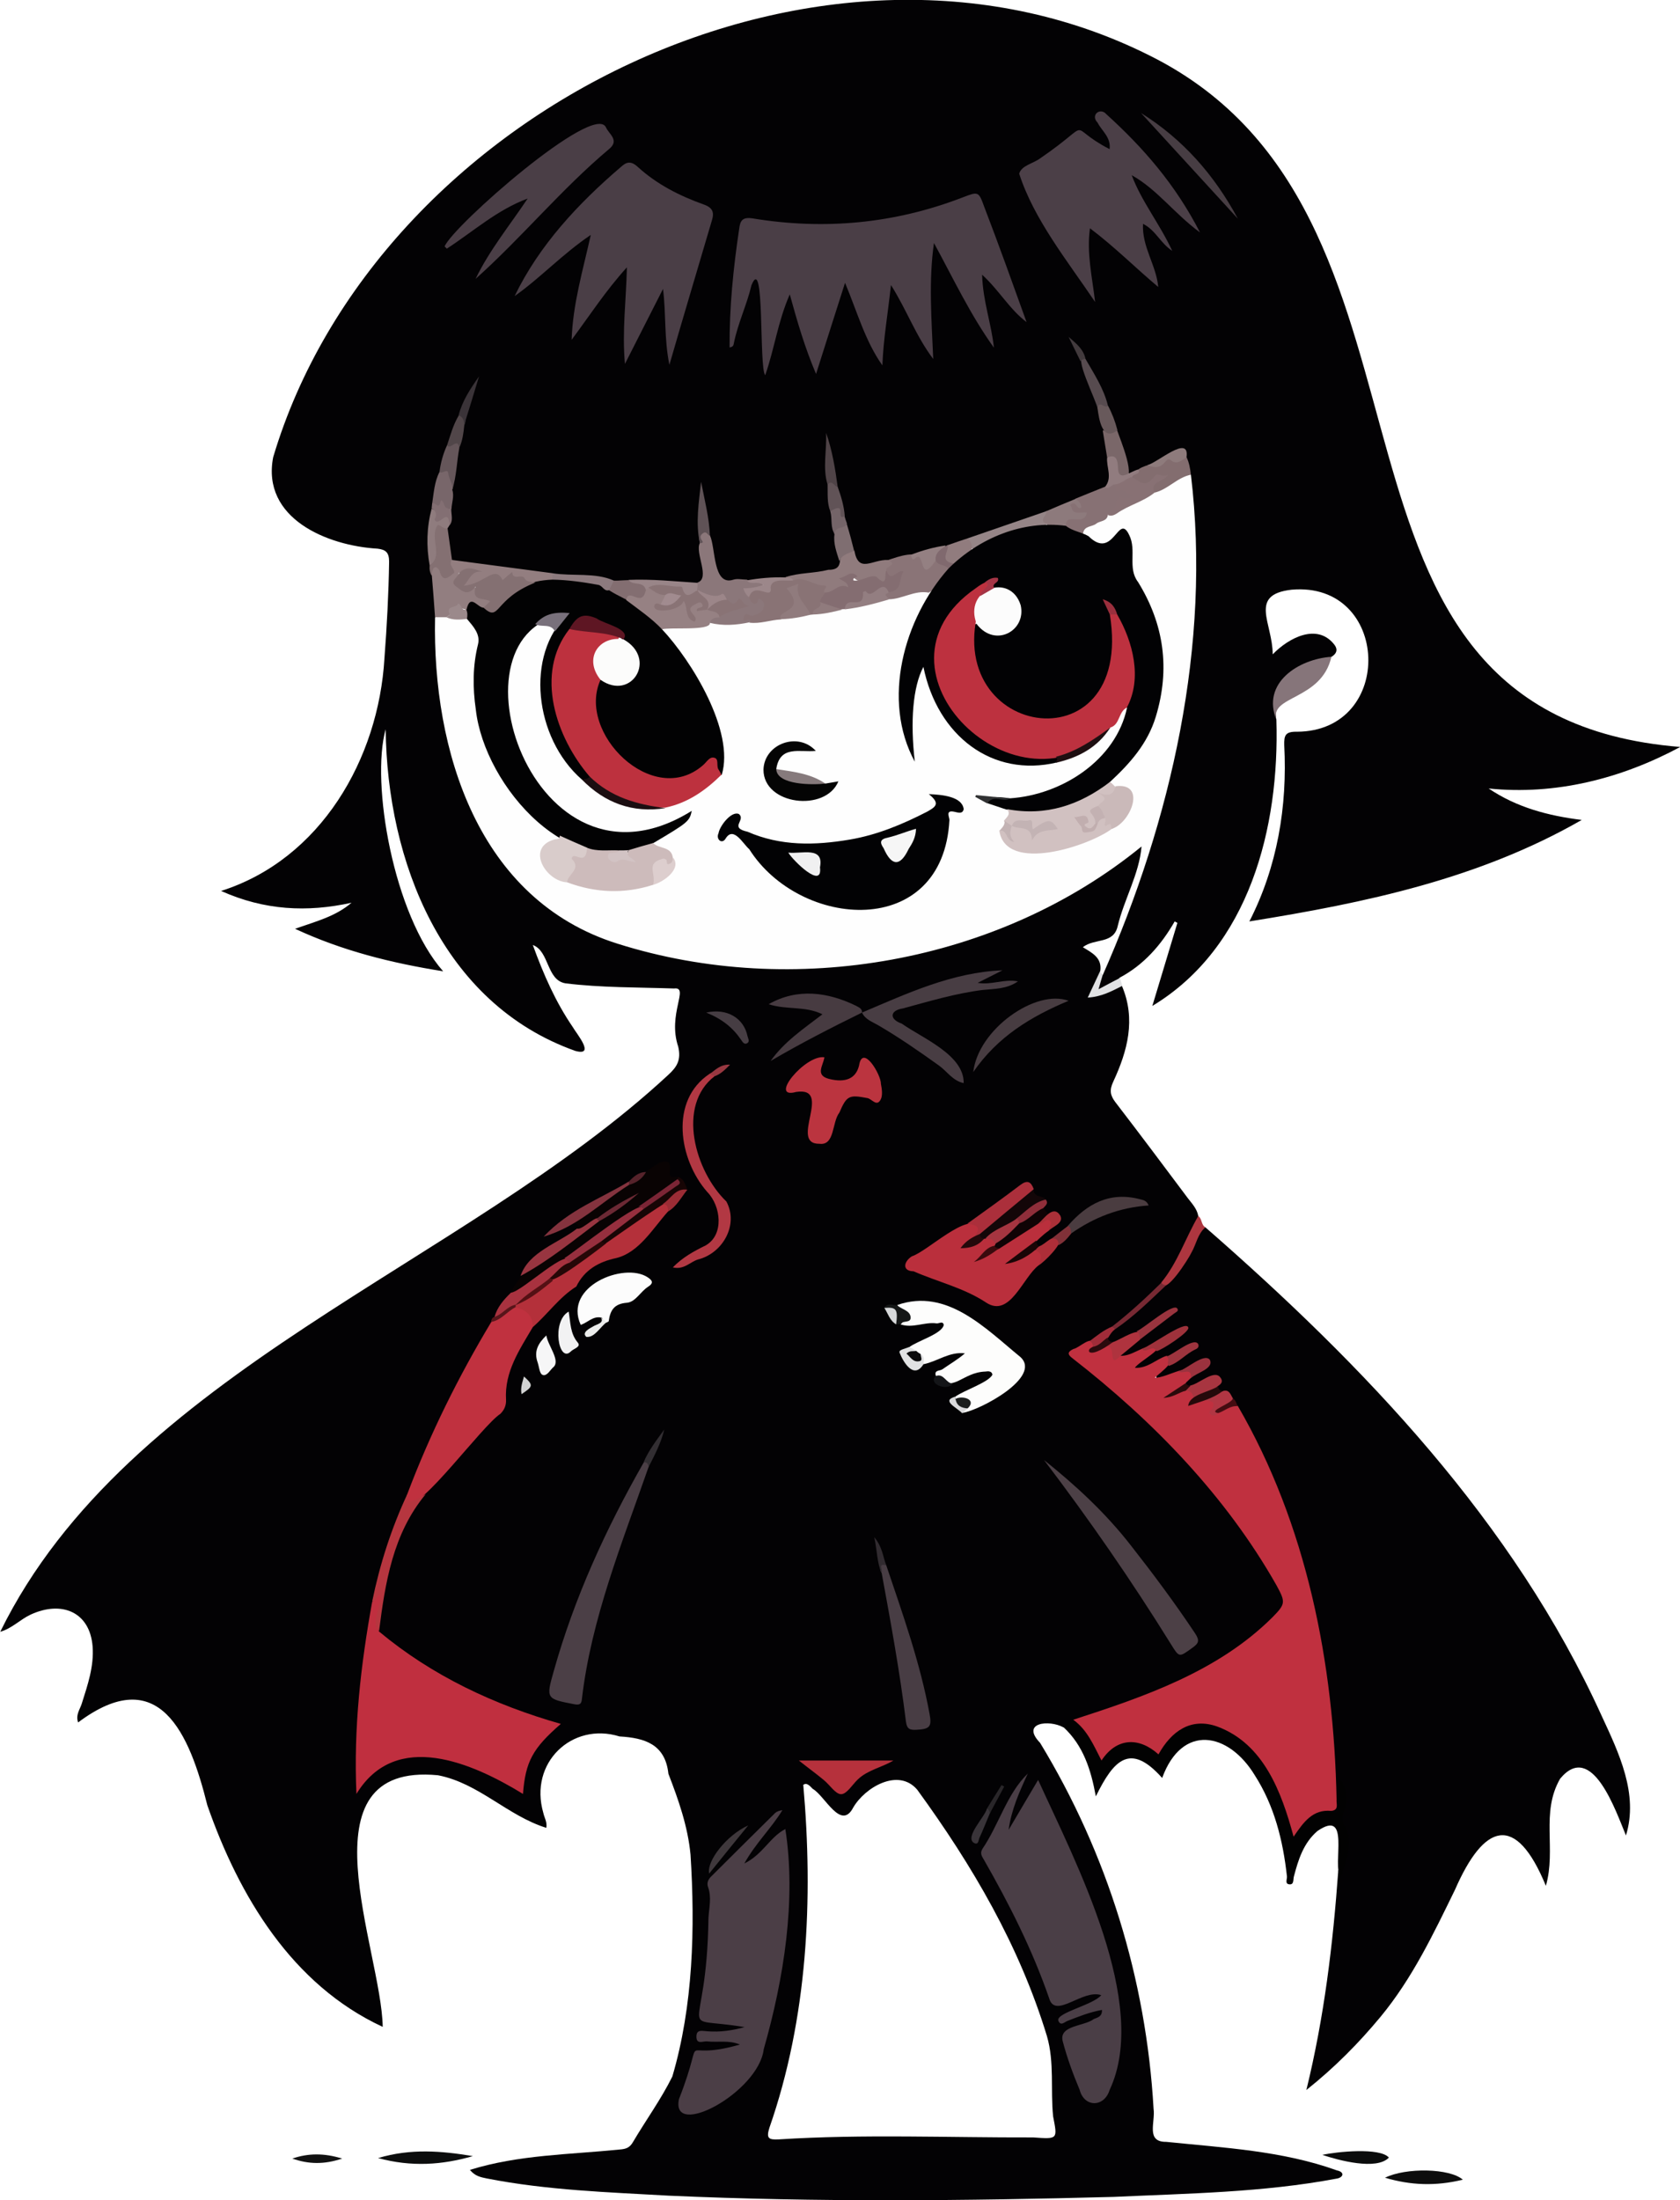 <?xml version="1.0" encoding="utf-8"?>
<!-- Generator: Adobe Illustrator 27.9.0, SVG Export Plug-In . SVG Version: 6.00 Build 0)  -->
<svg version="1.1" baseProfile="tiny" id="Layer_1" xmlns="http://www.w3.org/2000/svg" xmlns:xlink="http://www.w3.org/1999/xlink"
	 x="0px" y="0px" viewBox="0 0 683.9 895.4" overflow="visible" xml:space="preserve">
<g>
	<path fill="#030204" d="M508.6,375c47.4-7.6,93.5-17.3,135.3-41.3c-13.7-1.7-26.5-5.1-37.9-12.8c27.2,2.8,54-4,78-16.9
		c-161.7-13-84.8-212.1-212.7-279.7C337-46.1,153.3,44.7,111.2,186.1c-4.8,24.9,22,36,42.5,37.2c3.3,0.4,4.7,1.5,4.7,5.3
		c-0.2,13.1-0.9,26.2-1.9,39.3c-2.4,40.9-25.9,81.8-66.5,94.7c17.6,7.9,35,8.8,53.1,4.8c-6.5,5.6-14.5,7.6-23,10.6
		c19.4,9,39.1,13.9,60.3,17.3c-20.3-23-29.5-76.8-23.4-98.5c0.6,53.6,22.9,111.6,77.2,130.9c8.4,2.3,0.5-7-1.1-9.8
		c-6.9-10.1-11.8-21.2-16.2-33.3c6.8,2.5,5.5,14.3,13.3,15.6c14.6,1.8,29.4,1.6,44.2,2.1c6.4-0.8-2.8,10.4,1.7,23.7
		c1.2,5.3-0.4,8.1-4,11.4c-83.6,77.6-220,120.9-272,226.7c4.7-1.3,8.1-5,12.4-7c12.6-5.8,24.1-1.1,25.2,13c0.6,8.1-2,15.6-4.4,23.2
		c-0.7,2.3-2.6,4.6-1.5,7.7c33.1-24.8,45.4,4.8,52.6,33.7c12.9,37,34.5,73.1,71.4,90.2c-0.5-31.3-34.2-107.9,22.5-102.4
		c16.6,3.2,28.3,16.5,44.1,21.4c0.4-2.4-0.8-4.1-1.2-6c-6-20.5,11.7-37.2,31-31.2c10.2,0.6,18.6,3.1,19.9,15.2
		c4.1,10.6,7.9,21.4,9,32.9c1.9,29.9,1.1,61.5-7.4,90.3c-4.6,9.3-10.8,17.8-16.1,26.8c-1.3,2.2-2.8,2.7-5.2,2.9
		c-20.6,2.1-41.1,2.1-61.1,8.3c2.1,2.6,4.5,3,6.9,3.5c24.5,4.8,49.4,5.6,74.1,7c60.3,2.7,120.7,2.1,181,0.5
		c30.2-1.4,60.8-1.8,90.6-7.4c3-0.4,3.7-2.7,0.3-3.4c-22.2-8-46.1-9.2-69.4-11.6c-8.5,0.1-4.4-8-5.2-13.5
		c-3-52.6-18.8-103.9-46.2-148.9c-8-8.3,3.7-9.5,9.5-6.3c20.6-7.9,42.1-13.4,61.1-25.2c8.3-5.7,34.9-19.2,27.5-31.2
		c-19.1-35.4-47.2-64.5-78.1-89.8c-7-5.7-7-5.6,0.6-9.8c2.9-2.3,6-4.3,9.1-6.3c16.1-11.2,29.6-26.5,34.7-45.8
		c-0.5-2.9-2.5-5-4.2-7.2c-9.8-13.1-19.6-26.2-29.6-39.2c-2.1-2.8-2.4-4.9-0.8-8.3c5.8-12.5,9.3-25.4,3.5-39c-4-0.6-7.1,3-11.5,2.8
		c0.4-1,0.7-2.1,1.1-3.1c0.4,5.2,8.3-0.4,9.5-3c9.8-5.2,16.9-13.3,22.4-22.9c0.4,0.2,0.7,0.4,1.1,0.6c-3.3,10.9-6.6,21.8-10.2,33.8
		c39.6-23.9,51.8-72.8,50.5-116.3c-1.2-8.7,0.3-16,9-20.4c3.6-2.9,19.9-4.2,14.3-10.7c-6.9-8.3-18.2-2.5-24.8,4.3
		c0-12.7-10-24.3,7.7-26.3c40.2-3.5,42.3,57.6,2.2,57.8c-4.8-0.1-5.3,1.5-5.2,5.5C524.1,328.2,520,352.7,508.6,375z M426.2,828.7
		c3.1,10.7,1.4,21.8,2.5,32.6c1.8,9.4,2,9.3-8.1,8.6c-34.6,0.1-69.1-1.4-103.7,0.8c-4.1,0.2-5-0.5-3.7-4.7
		c15.6-44.7,17.9-93.2,13.8-139.6c1.5-1.1,2.8,0.6,3.8,1.6c5,2.8,11.5,17.2,16.5,7.7c4.7-8.2,18.4-16.4,26.1-7.3
		C395.9,759.3,415,791.9,426.2,828.7z M448.2,396.1c-0.2,0.8-0.7,1.6-1.1,2.5c0.5-1.3,1-2.5,1.6-3.6
		C448.6,395.3,448.4,395.7,448.2,396.1z M448.9,394.6c1.2-4.2-2.9-6.2-4.3-9.7c4.7-0.9,9-2.3,11.1-6.5
		C453.6,383.9,451.3,389.3,448.9,394.6z M485.1,247.6c-3.2,43.8-13,87-28.4,128.1c17.8-50,8.6-29.2-22.7-11.8
		c-62.2,32.5-145.8,43.5-208,5.8c-39.3-26.4-46.7-74.9-47.7-118.7c0.4-7.2-1.4-14.3-2-21.4c-2.9-23.7,5.8-47.5,15.1-68.9
		c-3.8,12.3-14.7,58.9-6.8,68.2c32.9,5.6,66.2,8.6,99.5,9.3c6.5-2.7,1.1-11.7,1.6-16.9c-0.7-6.1-0.2-12.2-0.1-17.6
		c1.4,7.8,2,16.8,4.4,24.6c1.8,8.9,2.2,9.2,11.5,9.2c12-0.8,24-1.8,35.8-4.2c9.1-0.7,3.2-10.5,3.2-16.1c-1.8-10.5-3.6-21.9-3.2-32.4
		c2.1,13.2,5.7,27,9.3,40c2.1,6.5,2.8,6.9,9.2,5.3c13.1-2.3,25.9-6.3,38.8-9.7c19-6.8,38.4-13.1,56.5-22.1
		c4.7-13.5-7-46.1-14.1-58.7c10.6,16.2,16.4,34.8,22.3,53c5.2,2.6,21.2-13.7,22.8-6C486.8,206.6,486.5,227.2,485.1,247.6z"/>
	<path fill="#030204" d="M490.7,499.5c64.6,56.4,125.4,119.8,161.3,198.8c7,15.1,15.1,31.8,9.9,48.7c-4-9.5-13.8-38.8-26.8-23.1
		c-8,13.9-1.5,28.6-5.8,43.6c-12.3-29.9-25.2-25.4-37,1.6c-8.8,18-17.4,36.1-30.3,51.7c-8.8,10.6-18.4,20.4-30.2,29.8
		c7.3-29.9,10.8-59.1,13-89.5c0.3,0.2,0.5,0.5,0.6,0.8c1-6.2,3.9-12.4,0.3-18.8c-0.9-1.5-0.8-3.1-0.1-4.8c1.3-3.3,0.9-6.8,0.6-10.2
		c0,3.1,1.2,14.2-4.6,8.9c3.6-47.6-14.1-133.5-44.4-169.9c-6.2-2.9,6.1-9.3-12.5-2.3c-7.5-2.3,5.1-6.8,6.7-10.7
		c-6.5,1.3-15.5,10-20.6,6.8c-1.3-4.1,11.1-9,14-12.4c-6.4,1.1-17.1,12.3-22.6,8.7c-0.8-1.3,0.4-2.2,1.2-2.9
		c5.3-4.8,12.3-7,17.4-12.2c-5.6,2.3-19.8,12.7-24.5,10.6c-1.2-2.4,1.2-3,2.3-4c5.8-4.6,11.4-9.4,17.2-13.9
		c-4.3,2.2-23.2,18.3-25.3,10c0.4-1.8,1.5-3.1,3.1-4c7.6-5.4,13.9-12.1,20.8-18.3c6-5.1,9.3-11.9,12.6-18.8
		C487.7,501.6,488,499.3,490.7,499.5z"/>
	<path fill="#020202" d="M541.9,737c5.2,4.1,2.2-10.4,3.5-13c3.3,4.1,3.3,8.8,1.7,13.3c-0.9,2.5-0.9,4.1,0.6,6.3
		c3.2,6.3,0.2,14.2-2,20.6c-3.5-5.6,4.3-28.4-9.4-19c-5.7,4.9-7.8,11.7-9.6,18.6c-0.3,1.2,0.1,3.2-1.7,3.1c-2.1-0.1-1-2.1-1.1-3.2
		c-1.6-14.6-5.1-28.7-13.1-41.2c-10.7-17.6-29.6-21.1-37.7,1.1c-13-14.6-19.7-7.4-27,7.5c-2-10.9-5.1-20.7-13.2-28.2
		c0.7-1.8,2.5-2.1,3.9-3c6.9,1.3,8.2,9.1,11.7,14.4c5.7-7.7,12.6-8.5,20.3-4c1.8,1.1,3.1,0.6,4.2-1c23.4-27.7,49,12.7,54.1,34.3
		C530.9,740.1,536.2,733.6,541.9,737z"/>
	<path fill="#86757A" d="M519.7,293.2c-6.4-15.3,9-25,22.3-25.9C537.9,285.3,516.4,282.9,519.7,293.2z"/>
	<path fill="#0C0D0D" d="M153.9,878.3c13.3-4,26-2.9,38.6-0.8C180.1,881.1,167.5,882,153.9,878.3z"/>
	<path fill="#0D0D0D" d="M595.5,887.1c-11.1,2.7-21.2,2.3-31.7-0.8C572.3,882.1,590.2,882.4,595.5,887.1z"/>
	<path fill="#AD363F" d="M490.7,499.5c-3.2,2.7-3.7,6.9-5.7,10.3c-0.9,2.1-11,18.2-12.3,12.2c6.7-8.1,9.9-18.2,15.1-27.1
		C489.4,496,488.9,498.5,490.7,499.5z"/>
	<path fill="#0B0C0C" d="M538.3,877c5.8-1.3,23.5-3.1,27.1,1.1C560.4,883.4,544.8,879.2,538.3,877z"/>
	<path fill="#E1E2E4" d="M448.8,397.1c-0.5,1.7-1,3.3-1.6,5.5c3.1-1.7,5.9-3.1,8.7-4.6c0.3,1.1,0.7,2.2,1,3.2
		c-4.3,2.2-8.6,4.5-14.1,4.8c1.8-3.9,3.5-7.4,5.1-10.9C448.7,395.6,448.3,396.5,448.8,397.1z"/>
	<path fill="#111111" d="M119,878.5c6.4-2.2,12.9-2.3,20.3,0C131.9,881,125.5,880.8,119,878.5z"/>
	<path fill="#FEFEFE" d="M448.8,397.1c-0.3-0.6-0.6-1.3-0.9-1.9c0.8-5.4-3.3-7.4-7.1-9.7c4.8-3.8,12.5-1.1,14.2-8.6
		c2.6-10.9,8.8-21.3,9.7-32.4c-58.2,47.5-141.9,62.1-213.2,39.6c-57-17.8-75.5-78.7-74.4-132.8c1.3-1.4,3-1.3,4.7-1.1
		c9.1,0.1,15.4,4.1,13.6,14.1c-6,29.8,7.7,58.6,32.7,75.1c0.8,1.7,0.3,2.6-1.4,3.5c-10.4,4.3-3.2,13.4,4.4,15.4
		c9.5,3.6,42.9,6.9,41.9-8.7c-1-2-2.4-3.4-4.7-3.9c-9.3-3.8,7.7-8.3,9.7-12.1c-22.3,12.8-52.6,4.2-63.7-19.2
		c-8.7-17-11.9-34.5-3.8-52.8c1.6-3.6,3.2-7.5,7.7-8.5c3,0.6,6.8-0.5,8.4,3.6c-22.1,41.6,29.4,98.4,66.5,57.5
		c1.9-19.7-9-38.3-20.8-53.2c-1.2-1.5-3.6-2.8-1.8-5.4c24.3-4.2,49.3-3.4,73.6-8.8c70.1-17.8,8.6-0.6,26.7,58.8
		c-3.1-3.9,1.3-48.3,7.2-29.9c7,36.6,59,48.5,77.2,14.3c15.2-13-8.6,43.9-54.6,35.1c9.9,3.5,13.8,2.5,7.8,13.9
		c4.9,16,48.3,1.9,50.9-11.5c1-4.7,0.5-5.3-4.3-6c-1.8-0.3-3.7-1.8-3.6-3.8c23-20.4,27.4-55.4,10.4-81c-4.5-5.3,0.3-14.2-4.4-18.9
		c-6.2,0.1-5.2,10.5-16.8-0.3c-2.5-5.4,24.8-13.8,29.3-18.2c4.3-1.1,11.1-8.3,14.9-6.1C493.1,262.3,476.8,333.9,448.8,397.1z"/>
	<path fill="#C0303F" d="M541.9,737c-7.5-0.7-11.2,4.5-15.3,10.5c-4.9-18.2-12.2-37.8-31-44.8c-10.8-3.9-18.8,1.9-24,11.3
		c-8-7.2-17.1-6.8-23.2,2.5c-3.2-6.2-5.8-12.5-11.5-16.6c29-9.4,58.9-19.6,81.1-41.7c5.3-5.4,5.4-6.1,1.7-12.9
		c-20.6-36.4-50.3-67-83.1-92.5c-2.3-1.7-1.9-2.7,0.4-3.8c2.4-0.4,7.3-5.8,8.5-2c0,0.8-0.1,1.7,1.2,1.2c9-3.7,4.4,2.1,9.2,3.6
		c4.9,0.2,8.3-3.6,13.2-4c7.3-0.3-5.9,6.5-7.1,8.9c5.4,0.2,8.7-3.6,12.9-4.9c4.8,1.7-2.1,6.4-4.8,8.9c4.9,0.3,16.5-7.8,14.8,0
		c-0.7,0.7-1.4,1.3-2.1,2c-0.8,2.9-3.8,3.2-5.7,4.6c2.8-1.7,8.9-4.5,9.5,1c0.7,0.3-2,2,0.6,1.5c3.2-1.2,8.9-1.7,7.8,3.6
		c-0.1,2.6,6-4.5,8.9-1.2c28.1,48.4,39.1,104.7,40.2,160.2C543.9,734.1,545.2,736.7,541.9,737z"/>
	<path fill="#4A3E46" d="M417.9,131.1c-7-5.3-11.1-12.9-18.1-19.3c0.3,10.8,3.8,20,4.8,29.7c-9.6-13.4-16.5-28.1-24.4-42.6
		c-2.2,15.4-1,30.8-0.3,47.2c-7.1-9.4-10.7-19.8-17.2-30.1c-1.3,11.9-3.1,22.1-3.5,32.7c-7-9.9-10.1-21.4-15.2-33.6
		c-4.1,12.8-7.7,24.2-11.8,37.1c-4.7-11.1-7.6-21.2-10.7-32.4c-4.9,11.2-6.2,22.1-10,32.9c-2.6-3-0.1-50.1-5.6-36.6
		c-1.9,8.1-5.6,15.6-7.2,23.8c-0.1,0.6-0.3,1.3-1.7,1.5c-0.1-16.2,1.5-32.2,3.9-48.2c0.4-3.3,1.2-5,5.6-4.3
		c29.2,4.8,57.8,2.1,85.5-8.6c6.2-2.4,6.4-2.4,8.6,3.7C406.6,99.6,412.2,115.3,417.9,131.1z"/>
	<path fill="#4A3E46" d="M410.6,744.7c3.9-6.7,7.9-13.3,12-20.3c15.2,33.4,45.6,91.1,29.1,126.2c-2.2,7.1-10.3,7.2-12.2-0.1
		c-2.7-6.4-5.1-13-6.9-19.8c-1.6-6.5,8.9-6,12.7-9c1.3-0.6,3.4-0.8,3.3-3.7c-5,0.9-9.5,2.7-14.1,4.5c-1.1,0.4-2.8,2.3-3.7-0.2
		c-0.7-3.2,14.2-6.3,17.5-10.3c-7.6-2.6-18.7,9.9-21.2,1.3c-6.8-19.7-16.2-38.3-26.5-56.3c-0.8-1.4-1.8-2.6-0.7-4.5
		c6.7-9.8,10-22.5,18.5-30.7C415,729.2,411.7,736.5,410.6,744.7z"/>
	<path fill="#4B3E46" d="M303,758.4c7.6-3.7,10.4-10.8,16.7-14c4.5,28.8-0.6,60.9-8.8,89.6c-2.1,17.6-38,36.8-34.5,20.3
		c11.9-30.5-2.1-14.5,24.8-22.2c-4.4-1.9-9-0.8-13.5-1.3c-1.5-0.1-4.1,1.3-4.2-1.7c-0.1-3.4,2.3-2.5,4.5-2.4
		c5.1,0.4,10.1-0.3,15.1-1.7c-29.1-4.9-15.4,6.6-14.7-44.3c0.2-4.1,1.4-8.5-0.2-12.8c-0.5-1.5,0-2.9,1.2-4.1
		c8.7-8.7,17.5-17.4,26.2-26c0.7-0.6,1.7-0.9,2.9-1.1C314,744.1,307.7,750,303,758.4z"/>
	<path fill="#4A3E46" d="M255.2,108.8c-8.7,9.6-15,19.4-22.5,29.5c0.5-14.6,4.5-27.9,7.8-42.7c-11.8,8-20.5,17.5-31,24.9
		c10-20.7,25.9-37.7,43.2-52.5c2.2-2,4-2.8,7,0c7.7,7,16.9,11.7,26.7,15.2c3.8,1.3,4.4,3.3,3.4,6.5c-5.9,20.1-11.4,38.3-17.3,58.8
		c-2.2-10.9-1.3-20.7-2.6-30.9c-5,9.9-10.1,19.8-15.5,30.5C253.2,134.7,254.9,122.4,255.2,108.8z"/>
	<path fill="#C02F3F" d="M154.3,664c21.7,18.1,47,29.9,74,37.6c-11.4,9.9-14.4,15.3-15.4,28.5c-20.4-12.5-51.7-26.4-67.8,0
		c-1.2-27.1,1.8-52.7,6.4-78.2c1.9-0.5,0.9-4.5,3.1-3.6C158.1,650.4,151.2,660.2,154.3,664z"/>
	<path fill="#4B3F47" d="M451.7,60.7c0.6-4.9-3.2-7.4-4.9-10.8c-3-3,1-6.4,3.6-3.4c15,13.6,28.1,28.6,38.1,48.1
		c-10.5-7.7-17.4-17.5-27.8-23.3c4,10.7,11.3,19.6,16.5,30.8c-4.9-3.2-6.7-8.4-11.9-11c-0.5,9.4,5.4,16.8,6.2,25.7
		c-9.3-7.8-17.7-16.3-27.8-23.9c-1.4,10.2,0.9,19.7,2.1,30c-11.4-16.9-24.9-33.6-30.9-52.2c0.9-3.4,5.7-4.1,8.6-6.3
		C446.6,48.6,432.9,51,451.7,60.7z"/>
	<path fill="#C0313F" d="M216.9,540.1c-5.4,9.2-11.6,18.2-10.9,29.6c0.1,2.4-0.8,4.2-2.3,5.7c-7.4,4.8-33,40-37.3,35.9
		c-1.4-0.9-1-2.2-0.5-3.5c9.2-24.3,20.7-47.5,34.1-69.8c3.3-2.4,6-5.8,10.2-6.7C217.9,533.4,217.9,533.4,216.9,540.1z"/>
	<path fill="#4A3E46" d="M181,100.3c3.2-8.2,61.1-59.1,65.7-48.4c1.3,2.8,5.6,5.2,1.2,8.8c-19.4,16.3-35.4,35.9-54.3,52.8
		c5.7-11.8,14-21.9,21.2-32.7c-12.4,4.6-22,13.3-32.9,20.4C181.6,100.9,181.3,100.6,181,100.3z"/>
	<path fill="#FDFDFC" d="M388.9,568.4c3.6-2.6,13.4-5.7,15.1-8.9c-0.2-1.5-1.7-1.5-2.8-1.3c-9.9,0.3-13.1,9.3-20.2,1.8
		c-0.9-2.5,1.6-2,2.6-2.7c3-2.1,6.3-4,9.2-6.5c-6.3-0.8-11.2,3.3-16.8,4.4c-1.1-0.7-1-2.1-1.8-3c-1-1.8-3.9-1.6-4.1-3.9
		c3.3-2.6,13.4-5.4,14.1-9.1c-0.4-1.7-1.9-0.5-2.9-0.6c-4.9-0.7-9.7,2.1-14.7,0.4c3.7-3.3-0.7-5.3-1.3-7.9
		c20.2-7,35.8,9.5,50.1,21.2c8.9,8.2-16.6,21.7-23.5,22.7c-0.6-1.3,0.7-1.9,1-2.8C393.5,568.8,388.1,571.2,388.9,568.4z"/>
	<path fill="#BA2F3C" d="M426.9,500.9c-5.2,3.6-8.7,9-14.1,12.1c3.1-1.5,5.7-4.6,9.7-4.4c3.5,1.9,2.3,4.1,0.4,6.3
		c-6.5,4.8-11.7,21.7-21.5,15.2c-9.1-6-19.7-8.4-29.5-12.7c-4.8-0.1-4-4-0.7-6.1c6.5-2.1,22.4-18,27.8-12.2c1.5,3.2-2.9,5.2-4.6,7.3
		c2.8-0.4,4.7-2.3,7.2-3.1c8.8,1.2,0.8,6.3-2.1,8.7c7.7-5,15.1-11.3,23.5-15.3c1.8-0.2,3.7-2.5,5.3-0.1
		C429.4,498.3,427.7,499.6,426.9,500.9z"/>
	<path fill="#4B3F46" d="M264,597.1c-10.7,30.7-23.3,61.7-27.1,94.2c-0.2,2.2-0.8,2.7-3.1,2.3c-11.4-2.2-11.6-2.2-8.4-13.4
		c8.4-30,21.3-58.1,36.7-85.1C264.2,594.2,264.7,595.1,264,597.1z"/>
	<path fill="#4C4046" d="M425,594.2c13,10.4,25.1,21.6,35.3,34.7c9.1,11.6,17.9,23.4,26.1,35.7c2.1,3.1,1.6,4.2-1.1,6.1
		c-5.3,3.8-5.2,4-8.6-1.5C460.7,643.4,443.4,618.4,425,594.2z"/>
	<path fill="#BB343F" d="M335.6,430.3c-0.5,3.4-3.9,7.3,1.9,8.8c6.8,1.7,10.9-0.2,12.2-5.4c1.4-9.1,9,3.7,8.9,7.4
		c0.4,2.1,0.8,4.7-0.1,6.4c-1.6,3.1-3.6-0.3-5.4-0.6c-7.4-1.4-8.4-1.1-11.4,5.9c-3.1,4-1.8,13.5-8.1,12.7
		c-12.7,0.2,5.8-23.4-9.5-21.1C312.6,447.6,327.8,429.1,335.6,430.3z"/>
	<path fill="#483D43" d="M350.9,412.1c18.4-7.8,36.8-16.4,57.2-17.2c-3.2,1.6-6.3,3.2-10.1,5.1c5.7,1,10.7-1.7,16.4-0.6
		c-4.6,3.2-9.7,3-14.4,3.5c-11.1,1.4-21.7,4.6-32.4,7.5c-5.4,0.8-5.7,4.4-0.5,6.2c8.3,5.9,25.4,12.7,25.2,24.2
		c-4.4-0.9-6.7-4.7-10-7.1c-8.1-5.8-16.3-11.5-24.9-16.5C355,415.8,352.2,414.9,350.9,412.1L350.9,412.1z"/>
	<path fill="#B4303A" d="M216.9,540.1c0-4.7-2.7-7-7-8c-0.1-0.2-0.3-0.4-0.4-0.6c11.1-9.7,24.9-17.3,36.9-26.3
		c6.2-4.9,13-9.1,19.3-13.9c1.4-1.1,3-2.1,5-1.9c2,0.7,2.3,2,1.2,3.7c-6.1,6.8-11.7,16.6-21,18.9c-7.1,1.5-13,4.8-16.3,11.6
		C227.7,527.9,223,534.8,216.9,540.1z"/>
	<path fill="#090303" d="M234.9,500c0.8-1.5,0.2-2-1.3-2c0-1.8,1.3-2.6,2.5-3.4c10.6-7.2,21.4-13.9,31.8-21.1
		c3.9-1.7,5.3-0.6,4.8,3.4c-0.4,3,1.9,1.9,3.2,2.2c-0.4,5.5-11.7,8.8-15.5,12.9c-10,7.1-20.1,13.8-30.1,21
		c-4.4,2.4-18.8,15.2-22.4,13.2c5.4-11.7,18.7-17,28.7-24.8c6.8-5.2,14.1-9.6,21.2-14.2c-5.1,3-9.8,6.6-15,9.5
		C240.3,497.8,238.8,501.8,234.9,500z"/>
	<path fill="#483D44" d="M360.8,637.1c6.7,19.9,13.8,39.7,17.6,60.4c1,5.3,0.1,6.2-5.4,6.5c-2.5,0.1-3.8-0.2-4.2-3.3
		c-2.5-20.3-6.2-40.5-9.9-60.6C357.5,638.4,359,634,360.8,637.1z"/>
	<path fill="#B23843" d="M290.9,438c-15.6,12-7.9,38.8,4.8,51c5.1,9.5-1.5,21.1-11.6,23.6c-3.2,1-5.7,4.3-10.2,3.2
		c4-4.1,8.6-6.6,13.3-8.9c7.7-4.3,6.3-16.1,0.7-21.8c-11.5-13.1-15.5-37.2,1-48.1C290,436.4,290.8,436.3,290.9,438z"/>
	<path fill="#473B41" d="M350.9,412.1c-12.6,6.2-25.1,12.6-37.2,19.7c5.6-7.9,13.4-13.1,21.1-19c-7.1-3.5-14.5-1.7-21.9-4.1
		c11.7-6.7,24.2-4.9,35.5,0.6C349.6,410,351,410.4,350.9,412.1C350.9,412.1,350.9,412.1,350.9,412.1z"/>
	<path fill="#8B777A" d="M305,253.3c-5.3,1.1-10.6,1.5-16,0.2c-0.9-2.6,1.2-2.9,2.7-3.7c3.8-1,7.1-3.6,11.3-3.3
		c-2.3-1.6-5.7,1.4-7.6-1.8c-1-1.3-2.4-1.3-3.9-1.2c-3.2,0.4-10.2-2.4-7.6-6.4c5.4-1.7-1.1-12.1,1-16.1c-0.3-2-1-4.8,1.9-5.2
		c1.8-0.4,1.4,1.5,2.2,2.1c2.4,5.1,1.1,20.8,9.6,18c1.6-0.5,3.6,0,5.4,0c1.4,0.9,2.8,0.4,4.2,0.2c3.4-0.6,3.5,2.5,0.5,3.5
		c-1.2,0.8-4.8-1-3.2,2.8c0.3,0.6,0.9,1.4,1.4,1c6.8-4.5,8,10.4-3,7.1c-0.5-0.3-0.2,0.8,0.1,0.2C305.4,250.8,305.8,252.3,305,253.3z
		"/>
	<path fill="#FCFCFC" d="M244.6,536.2c-3.3-0.6-5.4,2.1-8.2,3c-7.2-15.7,17.7-25.6,27.2-19.4c2,1.3,2.6,2.4,0.2,3.9
		c-3.1,2-5.1,6.2-8.6,6.5c-5.3,0.4-6.8,3.2-7.4,7.5c0,0.2-0.5,0.3-0.8,0.5C245,539,245.9,536.2,244.6,536.2z"/>
	<path fill="#B6313C" d="M363.7,716.5c-4.9,2.9-10.4,3.8-14.5,7.7c-2.3,2.2-4.5,6-6.8,6c-2.3,0-4.6-3.8-7.1-5.8
		c-3-2.5-6.2-4.8-10.1-7.9C338.8,716.5,351.2,716.5,363.7,716.5z"/>
	<path fill="#8A7477" d="M378.1,241.2c-5.7-1.1-10.7,2.6-16.2,2.7c-2.1-1.1-3.5-2.3-0.3-3.8c2.9-0.5,3.3-3,4.4-5.7
		c-3.1,1.8-5.2,1.6-5.7-2.1c-0.1-1.6,1.8-2.7,1.3-4.4c3.9-1.3,12.3-4.5,14.8,0.3c1.4,3.2,3.1-0.6,4.8-0.5c2,0.7,4.2,1,5.4,3.2
		C385.5,235.9,382.1,238.8,378.1,241.2z"/>
	<path fill="#907B7D" d="M361.5,227.9c4.5,2.1-1.5,2.6-0.6,4.2c0.8,5.2,0.8,5.2-4.9,4c-3.9-0.4-5.2,2.3-8.9-1.4
		c-0.7-0.6-1.4,0.4-2.1,0.6c-2.2,0.6,0,1,0.1,1.2c1.5,1.9,1.2,3.1-1.3,3.1c-2.9,0-4.8,3.1-7.9,2.1c-4-6-11.7-2.8-16.2-6.8
		c5.7-1.9,11.7-1.5,17.5-3c8.9,0.1,0.5-9,10.6-7.8C349.5,233.6,355.1,227.6,361.5,227.9z"/>
	<path fill="#877174" d="M451,209.5c-0.3,2.8-3.2,2.4-4.7,3.6c-1.7,1.4-5,0.8-5.4,4c-3.2,1.4-5.1-0.8-7.3-2.5
		c-1.6-6.5,3.8-3.4,6.6-4.9c-2.5,0-4.2-0.8-5.2-2.9c-1.4-3.1,3.1-1.6,2.7-3.8c4-1.6,8-3.3,12.1-4.9c1.5-0.1,2.6-2.4,4.4-1.1
		c1.9,1.6,4.6,1.6,6.4,3.3c1,0.9,1.8,2.2,0.3,2.4C456.4,203.3,454.8,208,451,209.5z"/>
	<path fill="#473C41" d="M435,407.3c-15.3,6.4-28.9,14.6-38.8,29C398.2,418.9,421.6,402.4,435,407.3z"/>
	<path fill="#927E80" d="M181.7,251.2c-1.5,0-3.1,0-4.6,0c-0.4-5.6-0.8-11.3-1.3-16.9c-1.8-3.2,2.2-6.2,3.9-2.6
		c2,3.6,4.6-0.5,7.1,1.1c-0.3,5.8-0.3,5.8,5.5,6c2.6,0.1,2,3.4,4.5,3.9c4.3,2,4.3,2.1,0.1,5c-2.3,0.1-4.8-2.3-6.9,0.6
		C186.3,246.3,184.3,249.6,181.7,251.2z"/>
	<path fill="#B6363F" d="M165.9,607.9c-0.3,5.6,4.8,1.6,7.4,0.2c-13.4,16.1-16.5,36.1-19,55.8c-3.7-3.6,1.3-10.1,0.5-14.9
		c-1.8,0.1-1.4,2.9-3.3,2.8C154.6,636.7,159.3,622,165.9,607.9z"/>
	<path fill="#473D43" d="M503.9,89c-13.1-14.3-26.3-28.7-39.4-43C481.6,56.7,494.4,71.3,503.9,89z"/>
	<path fill="#937E80" d="M187,233.1c-0.7,0-1.3,0-2,0c-1.5-1.5-3.8-2.9-0.9-5.2c13.6,1.8,27.3,3.6,40.9,5.4
		c3.1,5.9-8.5,5.2-11.6,3.9c-2.4-0.3-4.8-3.8-7.3-0.2c-0.2,0.2-0.7,0.4-0.9,0.2c-6.3-5.6-11.4,4.6-16.8,1.5
		c-1.6-1.3,3.2-6.5,4.9-6.1C191,231.7,189.1,234.1,187,233.1z"/>
	<path fill="#4A3C40" d="M434.7,498.9c7.8-9,17.1-14.1,29.5-10.8c1.2,0.3,2.6,0.5,3.4,2.5c-11.8,0.8-22.2,4.8-31.7,11.5
		C434.7,501.3,434.8,500.1,434.7,498.9z"/>
	<path fill="#836D6F" d="M484.8,193.2c-5.6,1.1-9.3,6-14.8,7.3c-3.6-3.7,1.3-4,2.2-5.8c-5.7,4.1-8.1,4-11.7-0.4
		c-0.2-2.3,2.9-1.5,3.1-3.4c3.4-2.2,7.4-1.9,10.9-4.2c2.3-1.5,5.7-0.2,8.5-0.7C484.1,188.3,484.5,190.7,484.8,193.2z"/>
	<path fill="#AB2F3B" d="M396.9,502.9c3-4.1-0.3-4.3-3.1-4.9c7.2-5.2,14.4-10.3,21.5-15.7c2.9-2.2,4.4-1.4,5.5,1.6
		C420.2,487,399,505.7,396.9,502.9z"/>
	<path fill="#847072" d="M184,227.9c-1.7,2.1,1.1,3.4,0.9,5.2c-2.3,1.9-4.7,4.3-6-0.9c-2-3.1-3.2-0.2-3.1,2.1
		c-0.9-1.3-1-2.7-0.9-4.2c3.9-3.6-2.9-23.8,7.3-15.1C182.8,219.3,183.4,223.6,184,227.9z"/>
	<path fill="#983540" d="M234.9,500c2.1,1,9.2-7.2,9-3c-10.4,7.8-20.5,16.1-32,22.3C215.2,509.4,227.3,506,234.9,500z"/>
	<path fill="#A8323F" d="M208,526.1c4.6-0.4,24-19.5,24.3-12.3c-6.6,6.7-14.7,11.7-22.3,17.2l0.1,0c-3.1,1.4-4.8,5.2-8.8,5
		C202.4,532,205,529,208,526.1z"/>
	<path fill="#84333E" d="M256.1,482.2c-11.9,7.5-20.7,16.9-34.8,21.1c10.3-11,23.3-15.5,34.6-22.4
		C256.3,481.2,256.4,482,256.1,482.2z"/>
	<path fill="#130608" d="M398.9,502.2c7.3-6.1,14.6-12.2,21.9-18.2c-0.1,3.6,3.7,2.4,5,4.2c-7.6,6.3-15.8,11.9-24.8,16l-0.3-0.1
		C399.6,505.2,397.7,503.5,398.9,502.2z"/>
	<path fill="#958587" d="M393.9,219.1c10.6-3.7,21.3-7.3,31.9-11c1.3-0.5,1.4,0.4,1.1,1.1c-0.8,1.4-0.4,3.1-1.1,4.5
		c-6.7,2.3-13.8,2.7-20.3,5.9c-3,1.5-5.6,4.2-9.4,3.9C394.5,222.5,393.4,221.2,393.9,219.1z"/>
	<path fill="#8D7A7C" d="M425.9,213.2c-3.3-1.7,0.6-3.4-0.1-5.1c4-1.7,7.9-3.4,11.9-5c1.5,0.6,2.3,1.8,2.5,3.4
		c-1.9,1.3-1.7-2.5-4-1.4c-1,0.5-0.1,0.9,0,1.4c0.6,3.3,3.7,1.7,6.2,2.1c-1,6-8.8-0.5-8.5,5.5C431,216.1,428.3,216.3,425.9,213.2z"
		/>
	<path fill="#7A6769" d="M450.7,186.2c-0.6-3.7-1.2-7.3-1.8-11c2-0.2,4,0,5.9,0c0.9,2.9,8.8,21.3,2,19.1c-1.9-0.5-3.1-1.9-3.2-3.9
		C453.6,188.3,453.6,186.2,450.7,186.2z"/>
	<path fill="#170505" d="M275.9,479.9c0-0.3,0-0.6,0-0.9c2.6,0.7,3,3.1,3.9,5.1c-11.4,6.5-22.2,14.3-33,21.8
		c-1.1,0.9-1.8,0.4-2.3-0.7c0-2.4,2.1-3.2,3.6-4.4c8.3-6.3,17-12.1,25.5-18.1C274.7,482.1,275.9,481.5,275.9,479.9z"/>
	<path fill="#78666A" d="M184.1,199.3c0.9,2.6-0.2,5.2-0.3,7.8c-2.8,0-5.5-0.2-7.9-2c0.7-4.4,0.9-8.9,3-13c2.6-2,4.5-2.1,4.9,1.9
		C183.9,195.8,185,197.5,184.1,199.3z"/>
	<path fill="#F2F2F3" d="M231.5,533.8c0.8,4.7,0.6,8.9,3.7,12.6c1.5,1.8-1.8,2.5-2.8,3.6C227.4,555.1,224.4,537.7,231.5,533.8z"/>
	<path fill="#F6F6F7" d="M222.4,543.5c0.6,4,5.6,9.9,3.1,12.7c-1.5,1.2-2.7,3.9-4.5,3.4c-1.4-0.4-1.5-3.2-2.1-5
		C217.2,549.9,219.1,546.7,222.4,543.5z"/>
	<path fill="#100305" d="M422.7,498c-5.3,3.4-10.5,6.7-15.8,10.1c-1.2,0.7-2,0.7-2-1c1.5-4.5,6.7-6.3,9.5-9.9
		c3.6-1.4,5.8-5.8,10.4-5.4c0.6,0.8,1.3,1.5,1.9,2.3C426.6,496.6,424.1,496.8,422.7,498z"/>
	<path fill="#836E71" d="M249.9,236.3c4.5,0.2,12-1.9,13.7,4c-0.9,3.9-2.8,5.2-6.5,4.2C252.5,245.5,242.9,240.3,249.9,236.3z"/>
	<path fill="#65565A" d="M184.1,199.3c0.4-2.4-1.4-4.3-1.6-6.6c-0.2-2.3-2.4,0.3-3.6-0.6c0.5-3.8,1.5-7.5,3.1-10.9
		c4.4-2.3,4.6-2.3,5,1C185.9,187.9,185.9,193.8,184.1,199.3z"/>
	<path fill="#8F7C7E" d="M182.2,215c-1.7,0.7-3.6-2.4-4.3-0.9c-3,5.2,2.7,12.1-3,16c-1.4-7.8-1.2-15.5,0.8-23.1
		c2.8,1.5,2.8,1.5,1.6,4.6c1.9-0.3,3.2-2.9,5.3-1.6C184.5,211.2,183.2,213.6,182.2,215z"/>
	<path fill="#574B4F" d="M441.9,146.1c3.5,6.1,7.4,12,9.1,18.9c-0.9,2.1-2.8,0.9-4.2,1.3C446.7,163.9,436,142.8,441.9,146.1z"/>
	<path fill="#8C7A7E" d="M249.9,236.3c-0.7,1.3-1.3,2.6-2,3.9c-1.9,1.1-3.5-0.3-5.2-0.7c-4.2-0.9-8.4-1.9-12.8-2
		c-1.8,0-3.7,0.1-5-1.6c0-0.9,0-1.8,0-2.6C233.1,234.6,242.4,232.9,249.9,236.3z"/>
	<path fill="#7F6E71" d="M347.7,224.2c-2.2,1-4.9,1.4-6,4.2c-1.1-3.6-2.5-7.1-2-10.9c-1.3-5,3.6-2.5,5-4.3
		C345.8,216.8,346.8,220.5,347.7,224.2z"/>
	<path fill="#463D43" d="M287.5,412.1c8.5-1.9,15.3,2.3,16.8,9.6c0.2,1,1.2,2.3-0.4,3c-1.1,0.4-1.7-0.8-2.2-1.5
		C298.3,418.2,293.9,414.7,287.5,412.1z"/>
	<path fill="#5F5256" d="M289,218.1c-1-0.3-1.3-2.1-2.8-1.1c-1.5,1-1.2,1.9-0.3,3.2c0.6,0.9-0.5,0.7-1,0.9c-1.8-8.4-0.4-16.7,0.5-25
		C286.8,203.4,288.7,210.6,289,218.1z"/>
	<path fill="#917C7E" d="M393.9,219.1c4.8,4.6-1.2,10.2-6.4,11.1c-4.1-1.7-4.4-3.4-1.8-8.3C388.5,220.9,391.2,220,393.9,219.1z"/>
	<path fill="#998588" d="M262.9,240.1c-0.9-3.9-5.4-1.5-7-4.1c9.4-0.4,18.7,0.6,28,1.2c0.6,4.2-2.8,9-6.9,3.9
		C273.7,237.3,267.4,240.1,262.9,240.1z"/>
	<path fill="#3F383C" d="M304.6,742.9c-5.3,6.5-10.6,13-15.9,19.6C287.5,757.6,295.7,746.9,304.6,742.9z"/>
	<path fill="#4F4347" d="M336.9,197.2c-2.1-6.5-0.3-14.1-0.6-21c2.5,7.1,3.7,14.5,4.7,21.9C339.4,199,338.3,197.4,336.9,197.2z"/>
	<path fill="#917C7F" d="M450.7,186.2c3.8-1.6,4.2,1.2,4.4,3.7c0,6.9,4.7,1.9,8.5,1.1c0.7,2.4-2.4,1.6-2.7,3.2c-1.8,2.3-3.8,4.1-7,3
		c-1.5-0.2-2.3,2.3-4.1,1C453,194.4,450.3,190.1,450.7,186.2z"/>
	<path fill="#68595B" d="M446.8,166.3c0.4-3.9,3.2,0.5,4.2-1.3c1.7,3.2,3,6.6,3.9,10.1C448.7,179.9,447.4,170.6,446.8,166.3z"/>
	<path fill="#615357" d="M336.9,197.2c1.9-2.2,2.7,1,4.1,0.9c1.4,3.9,2.6,7.9,2.9,12c-0.7,1.2-1.9,1.8-2.3,0.2
		c-0.5-2.4-2.3-1.7-3.6-2.2C336.6,204.6,337,200.9,336.9,197.2z"/>
	<path fill="#948082" d="M380.9,228.1c-7,10.5-4.2-4.9-8.5-0.8c-1.1,1.1-1.4-0.7-1.6-1.5c4.6-1.8,9.3-3.1,14.1-3.8
		C384.5,224.7,382.3,226.2,380.9,228.1z"/>
	<path fill="#9C878A" d="M319.7,235c1.1,0.2,2.5-0.1,3.2,1.1c-2.2,2.8-7.3-0.3-7.6,4.4c-0.6,4.3-6.5-0.7-10.4,2.6
		c-1.1-1-1.9-2.1-2.3-3.7c2.7,0.1,5.2-0.4,8.1-1.3c-2.3-1.9-5.1,0.2-6.7-1.9C309.1,235.3,314.4,234.8,319.7,235z"/>
	<path fill="#772933" d="M472.8,522c0.4,0.8,1.1,1,2,1c-6.7,6.3-13.2,12.8-20.9,18c-0.4-0.3-1.1-0.4-1.2-1.1
		C459.8,534.4,466.4,528.3,472.8,522z"/>
	<path fill="#514649" d="M187,182.2c-0.8-4.4-3.7,1.2-5-1c1.4-4.2,2.5-8.4,4.8-12.2c3.1,0.1,3,2,2.2,4.1
		C188.7,176.2,188.3,179.3,187,182.2z"/>
	<path fill="#8E7B7C" d="M483,186.1c-2,1.2-3.9,3.3-6.5,1.1c-2.5-1.6-2.1,5.1-9.5,2.1C470.9,188.6,484.4,176.4,483,186.1z"/>
	<path fill="#3A3338" d="M188.9,173.1c0.1-1.8-0.3-3.3-2.2-4.1c1.5-5.9,4.8-10.8,8.3-15.8C193,159.8,191,166.5,188.9,173.1z"/>
	<path fill="#AD2E38" d="M422.9,514.9c0.4-2.1,2.2-4.6-1.2-5.9c-0.1-1.1,0.5-1.5,1.4-1.8c2.5-0.8,5.5-5.1,8-2.9
		C432.9,506,424.8,513.9,422.9,514.9z"/>
	<path fill="#E1E2E3" d="M374.8,551.1c1.8,1,1.1,2.6,1.2,4c-3.9,6.5-8.2-0.5-9.8-4.6c-0.5-1.2,2.4-1.6,3.9-2.3c1,0.5,2,1,3,1.5
		c-0.5,1.1-1.6,0.8-2.4,1.1C371.9,551.6,373.3,552.7,374.8,551.1z"/>
	<path fill="#836F73" d="M182.9,213.9c-0.1-8.2-4.5,1.2-6-2.5c0.6-1,1.3-3.1-1.2-4.5c0.1-0.6,0.1-1.2,0.2-1.9
		c0.9-1.2,2.7,2.8,3.4-0.7c0.3-1.5,1.2,0.1,1.3,0.5c0.4,1.8,1.4,2.4,3.1,2.2C183.6,209.4,184.7,211.9,182.9,213.9z"/>
	<path fill="#393439" d="M402.9,738.1c-1.4,3.3-2.7,6.7-4.2,9.9c-0.4,0.9-0.3,3.1-2.3,2c-3.7-2.5,4.5-10.5,5.4-14
		C403.6,736,403.5,736.9,402.9,738.1z"/>
	<path fill="#746468" d="M338,208.1c7.2-4.5,1.9,4.1,5.8,2c0.3,1,0.6,2,1,3c-0.9,2.4-5.1,0.8-5,4.3
		C337.9,214.6,338.9,211.2,338,208.1z"/>
	<path fill="#8F2E3A" d="M424.7,491.7c-3.7,1.5-6,5-9.9,6.2c-0.7-0.5-1-1.1-1.1-1.9c3.8-2.9,7.1-6.7,12-7.8
		C427,489.8,425.5,490.7,424.7,491.7z"/>
	<path fill="#1A0506" d="M423,507.2c-3.5,3.6-8.5,6.6-13.9,7.2c4.2-3.2,8.4-6.3,12.7-9.5C421.9,505.8,422.1,506.7,423,507.2z"/>
	<path fill="#322E32" d="M264,597.1c-0.1-1.2-0.6-2.1-2-2c2.1-4.9,5.3-9,8.4-13.3C269.1,587.3,266.5,592.2,264,597.1z"/>
	<path fill="#151717" d="M365.2,531.2c1.8,1.7,5.3,2.1,5.5,4.9c0.2,2.6-3.4,1.1-4.3,2.9c-0.6,0-1.1-0.1-1.7-0.1
		c-0.8-2.8-1.1-5.9-4.8-6.7C361.4,530.1,363.4,531.3,365.2,531.2z"/>
	<path fill="#9B2C35" d="M269.8,490c3.3-2,5.1-6.6,10-5.8c-2.5,3.1-4.3,6.8-7.9,8.9C272,491.5,271.8,490.1,269.8,490z"/>
	<path fill="#AA3038" d="M422.7,498c2.4-2.1,6.1-7.8,8.9-3.3c1.6,3.1-3,4.4-4.7,6.2c-0.1-1.4,1.8-2.9,0.5-4
		C425.7,495.4,424.5,498.7,422.7,498z"/>
	<path fill="#A02C39" d="M452.7,539.9c0.4,0.4,0.8,0.7,1.2,1.1c-3.3,2.3-3.8,8.6-9,7c0-1-0.4-1.7-1.3-2.2
		C446.5,543.6,449.3,541.3,452.7,539.9z"/>
	<path fill="#80696E" d="M380.9,228.1c-0.5-3.3,2.7-5.1,4.9-6.3c0.6,2.5-3.7,6.7,2.4,7.5c0,1.4-0.7,2.1-2.1,2.2
		C384.8,229.6,381.9,230.4,380.9,228.1z"/>
	<path fill="#803138" d="M430.8,506.8c0.3-2.1-0.7-2.9-2.7-2.7c2.2-1.7,4.4-3.5,6.7-5.2c1.3,0.7,1.1,2,1.2,3.2
		C434.5,504,433,505.8,430.8,506.8z"/>
	<path fill="#423A3D" d="M441.9,146.1c-0.9,0-1.6,0.2-2,1c-1.6-3.3-3.3-6.7-4.9-10C438,139.7,441.1,142.1,441.9,146.1z"/>
	<path fill="#312B30" d="M360.8,637.1c-3.8-1.1-1.1,2.1-2,3c-1.8-4.3-1.7-8.8-2.9-14.5C359.3,629.7,359.4,633.6,360.8,637.1z"/>
	<path fill="#EBECEB" d="M244.6,536.2c0.8,0.6,1.6,1.3,2.4,1.9c-2.6,1.8-4.9,6.4-8.3,6c-2.1-1.8,1.4-3.5,2.8-4.3
		C242.9,538.9,246.1,538.5,244.6,536.2z"/>
	<path fill="#141518" d="M381,560c3.3-1.2,4.1,3.1,6.9,3.1C385.7,566.3,377.5,563.3,381,560z"/>
	<path fill="#292629" d="M402.9,738.1c-0.1-0.8-0.2-1.6-1.1-2.1c2-3.2,3.9-6.4,5.9-9.5c0.4,0.2,0.7,0.4,1.1,0.6
		C406.9,730.7,404.9,734.4,402.9,738.1z"/>
	<path fill="#D7D8DA" d="M360,532.3c4.9-0.4,5.6,0.5,4.8,6.7C362.2,537.5,361.5,534.6,360,532.3z"/>
	<path fill="#D2D3D3" d="M212.3,567.4c-0.5-2.8,0.4-4.9,1-7.2C217.2,563.8,217.1,564.2,212.3,567.4z"/>
	<path fill="#983841" d="M290.9,438c-0.7-0.3-1.3-0.6-2-0.9c2.3-1.6,4.3-4,8.3-3.8C295,435.5,293.3,437.2,290.9,438z"/>
	<path fill="#57151A" d="M201.1,536c3.4-0.9,5.3-4.4,8.8-5c0,0.3,0,0.7,0,1c-3.5,1.7-5.9,5.4-10,6C200,537.2,200.2,536.4,201.1,536z
		"/>
	<path fill="#D9D9DB" d="M388.9,568.4c0,0.3,0,0.6,0,1c1.5,1.5,3.6,2.2,4.9,3.9c-0.7,0.6-1.4,1.3-2.1,1.9
		C389.6,572.8,382.9,570.1,388.9,568.4z"/>
	<path fill="#56232B" d="M256.1,482.2c0-0.4-0.1-0.9-0.1-1.3c1.9-2,3.9-3.9,7-3.9C261.4,479.8,259.1,481.4,256.1,482.2z"/>
	<path fill="#AF333E" d="M455.9,552c-5,5.1-1.4-4.2-5.1-4c-0.3-1.9,1.5-1.2,2.3-1.8c2.7-0.7,13.6-8.3,10.9-0.9
		C461.3,547.5,458.6,549.8,455.9,552z"/>
	<path fill="#A83540" d="M485.8,568.9c-0.1-2-1.4-2.8-3.2-3c-0.2-1.5,1.6-1,1.9-2c3.5-0.6,9.7-6.6,12.2-3.4c1.4,1.7,0.5,2.7-0.9,3.6
		C492.9,566.6,490.5,570,485.8,568.9z"/>
	<path fill="#9E323B" d="M470.8,549.9c-1.6-3-4.3,1.2-6-0.9c3.1-0.9,17.9-11.9,18.9-8.8C484.8,541.8,472.8,549.6,470.8,549.9z"/>
	<path fill="#99343E" d="M464,545.2c-0.1-1.3,0-2.6-1.3-3.4c3-1.2,15-11.9,16.6-9.2c0.7,1.1-0.8,1.5-1.5,2.1
		C473.1,538.3,468.5,541.8,464,545.2z"/>
	<path fill="#9D343E" d="M475.8,555.9c-1.2-1.1,0.8-2.9-1-3.8c2.9-0.8,11-7.9,12.9-5.2c0.6,1.1-0.1,1.9-1.1,2.3
		C482.7,551,479.9,554.6,475.8,555.9z"/>
	<path fill="#B13643" d="M495.9,575.1c-0.8,1.1-2.1,1.3-3,0.6c-1.5-1.1,0.3-1.7,0.7-2.6c1.3-3-1-2.9-2.9-3.1
		c1.2-3.5,4.8-2.6,7.2-3.9c2.6-0.7,3,1.5,4,3C502.5,573,496.6,571.7,495.9,575.1z"/>
	<path fill="#9B323E" d="M484.8,560.9c0.5-4.7-3.6-1.4-5-2.8c3.1-0.8,10.4-7.6,12.7-4.7C494.3,557.1,486.9,558.7,484.8,560.9z"/>
	<path fill="#25090A" d="M497.9,566c-4.2,3.3-9.2,4.4-14.2,6.2c0.4-4.8,8.8-5.6,12.2-8.1C495.9,565.5,496.6,566,497.9,566z"/>
	<path fill="#2A0A0D" d="M453,546.2c-1.7,1.4-7.8,5.5-9.6,4c-0.5-1.1,0.7-1.6,1.5-2.1c2.6-0.3,4-2.5,6.1-3.8
		C451,545.7,451.9,546,453,546.2z"/>
	<path fill="#2A0A0B" d="M484.6,564c-0.6,0.7-1.3,1.3-1.9,2c-2.7,0.6-4.9,2.7-9.1,2.9c3.6-2.4,6.4-4.2,9.1-6
		C483.1,563.6,483.7,564,484.6,564z"/>
	<path fill="#440C11" d="M495.9,575.1c-4.7-0.8,5.8-3.9,6-6c1.1,0.8,1.5,2,1.9,3.2C500.7,572,498.5,574.3,495.9,575.1z"/>
	<path fill="#020204" d="M386.1,231.4c12.6-12.5,30.2-19.7,47.8-17.4c2.7,2.2,6.3,2.5,9.2,4.2c10.3,10.2,12.1-10,16.6-0.4
		c3.1,6.2-0.8,13.4,3.6,19.1c10.6,17.2,13.1,35.4,7.2,54.8c-3.3,10.9-10.5,19-18.6,26.5c-5.9,7.9-14.6,10.7-23.6,12.4
		c-9.1,3-17.6-0.9-26.3-3.7c-2-3.8,7.3-2.2,9.2-2c21-1.4,43.1-15.5,47.6-36.9c-0.5-0.7-0.6-1.6-0.3-2.4c5.3-13.9-0.1-26.8-6.8-38.9
		c18.7,58.4-64.3,63.1-54.8,7.4c1.5-0.8,2.5,0.4,3.5,1.2c11.7,9.2,21.3-12.1,6.8-14.9c-0.9-0.2-2.6-0.3-3-1.3
		c1-7.4-14.4,9.2-15.9,10.7c-18.9,22.8,7,56.7,32.9,57.5c2.5,0.2,12.8-2.5,9.1,3c-26.3,6.3-48.7-10.8-54.4-38.9
		c-4.3,8.2-5.4,22.2-3.5,38.6C358.8,285,367.9,251.9,386.1,231.4z"/>
	<path fill="#020203" d="M224.9,235.9c6.2,0.1,12.4,1,18.5,2.1c2,0.3,2.4,2.8,4.5,2.2c7.7,4.9,17.3,7.1,21.6,15.9
		c12.1,12.9,29.7,41.6,24.3,59.3c-3,0.2-1.9-5.2-5.2-4.1c-20.7,18.9-50-5.6-47-30.2c-0.3-4.8,2.9-5.6,6.9-3.8
		c7.8,2.4,14.2-7.3,8.1-13.1c-1.1-1.2-2.6-2.1-3.2-3.7c-3.9-8.5-16.1-10.5-21-3.5c-11.3,17.7-6,38,5.5,53.8c1.2,1.7,2.8,3.3,2.5,5.7
		c-0.9,1.6-2.2,1.4-3.6,0.7c-19.3-16.9-23.1-50.7-5.7-67.2c-51.6,5.8-14.4,120.5,50.5,80c-0.9,4.3-1.6,4.8-15.6,13.1
		c-33,17.9-68.8-23-72.3-54.3c-1.3-8.9-1.3-17.8,0.9-26.6c1-4.1-1.9-7.2-4.4-10.2c-1.2-1.2-1.2-2.5-0.3-3.8c1.5-7,4.6-0.7,7-0.9
		C205,249.1,205.2,236.7,224.9,235.9z"/>
	<path fill="#BD313F" d="M454.8,250.1c6.4,11.1,10.3,26,3.9,37.9c-3.5,1.7-2.7,6.9-6.7,8.1c-36.8,39.9-103-23.4-54.8-56.7
		c6.7-5.1,7.5-1.9,2.7,3.6c-20.7,57.5,62.3,71,51.9,7.1C452.8,249.2,453.8,249.3,454.8,250.1z"/>
	<path fill="#020204" d="M378.1,323.2c5.5,0.2,13.6,1,14.2,6.1c-0.4,2.1-2.3,1.4-3.7,1.1c-3.9-0.9-2.1,2.1-2.1,3.3
		c-2.6,49-60.9,44.5-81.5,11.9c-2.5-2.1-6.3-9.4-9.5-4.5c-1.5,2.8-4.2,0.5-3-2c0.4-2.8,5.2-9.2,8.3-7.8c3,2.5-4.2,5.5,3.5,7.2
		c13.5,5.9,27.4,5.6,41.6,3.2c11.2-1.9,21.5-6.2,31.6-11.4C380.8,328.4,383,327.1,378.1,323.2z"/>
	<path fill="#BD313E" d="M240,316c-13.6-15.8-22.5-41.8-8.2-60c7-0.4,14-1.6,20.2,3.2c-0.6,4.4-11.8,1.5-8.1,13.7
		c0.3,1.2,1.3,2.3,0.6,3.7c-10,21.6,21.3,52.5,41.6,34.9c1.5-1.2,2.7-3.7,4.7-3.1c2,0.5,0.7,3.3,1.7,4.8c0.5,0.7,0.8,1.4,1.2,2.1
		c-6.5,6.4-13.7,11.5-22.9,13.4C259.9,328.7,246.1,326.3,240,316z"/>
	<path fill="#D1C1C1" d="M409.9,329.3c15.8,3,29.6-1.6,42-11.1c0.7,0.6,1.4,1.3,2,1.9c0.3,5.7-10.3,9.2-8,11.4
		c1.5,2.4,0.2,6.8-3.2,6.1c-2.7-0.3-1.5-2.7-2.5-3.9c-0.7,4.7,6,5.9,6.3,0.8c0.5-1.5,1.5-2.3,3.2-1.8c0.8,1.7,3.9,1.7,3.2,4.4
		c-9.1,7.1-43.6,18.6-46.1,0.9c2.5-1.2,3.1,0.4,3.5,2.4c-0.2-1.7-0.2-3.3,1.4-4.4c10.5-1.5,6.5,4.7,9.9,2.4c1.7-1.6,4.1-1.1,6.8-2.7
		c-4.7-1.1-7.1,5.3-9.9,0.1c-2.2-3.1-7.7,3.4-9.8-1.8C409.8,332.6,411.7,331.3,409.9,329.3z"/>
	<path fill="#CDBBBB" d="M255.9,346c3.3-1,6.6-2,10-2.9c2.3,2.5,7.4,1.2,8,6c0.7,2.6,0,3.9-2.9,3c-7.1-1.8-1.7,5.8-5.1,8
		c-11.8,3.8-23.5,3.3-35-1c-2.2-3,3.1-5,1.3-8.2c-1-2.5,0.3-3.8,2.5-3.3c2.6,0.5,2.9-1.7,4.2-2.6c4.2,1.7,8.6,0.9,12.9,1.1
		c0.7,1.7-1.9,1.5-1.8,3.1C252.6,349,255.1,349.2,255.9,346z"/>
	<path fill="#897375" d="M304.9,243.1c2.2-6.9,9.7,1.8,8.8-4.1c0.4-3.9,6.4-2.4,9.2-2.8c4.5-1.8,8.2,2,12.5,2.1
		c2.4,0-1.1,2.2,0.5,2.9c0.7,1.6-0.8,2.8-0.8,4.3c0,2.8-2.7,3.2-4.2,4.6c-0.3,0-0.7,0.1-1,0.1c-4.3-2.2-4.8-6.8-7.1-10.7
		c4.7,6.9-0.9,9.4-4.9,12.6c-4.3,0.2-8.5,1.9-12.9,1.3c1.2-3-3,1-2.3-1.9c0.8-3.2,2.6-0.4,3.7-0.9c2-0.8,4.4-1.1,4.6-4.3
		c0.1-1.4-0.7-1.8-1.2-2.2c-1.6-1.2-1,0.6-1.5,1.1C307.1,246.4,305.6,245.4,304.9,243.1z"/>
	<path fill="#040404" d="M336,318.9c1.6-0.3,3.2-0.5,5.3-0.9c-5.3,12.7-30.6,9.6-30.5-4.8c0.3-10.4,14-15.6,21.3-7.6
		c-6.4,0.7-14.6-2.5-16.1,7.4C321.4,318.5,329.2,317.1,336,318.9z"/>
	<path fill="#968183" d="M269.5,256.1c-4.4-4.6-9.6-8.1-14.6-11.9c1-5.4,6.4,3.5,8-4c0.3-0.3,0.7-0.7,1-1c2.8-0.2,4.9,1.5,7.2,2.8
		c1,1.9-0.4,3-1.5,4.2c1.4,2.1,3.1,0.9,4.7,0.5c1.7-0.4,2.6-3.7,4.9-1.9c1.9,1.3,0.3,4.9,2.2,6.1c-4.1-4.6,4.8-9.5,5.9-3.3
		c2.4,0.2,5.9-0.1,5.6,3.7c-1.8,0-3.5,0.2-3.9,2.4C288.6,256.8,273.1,255.2,269.5,256.1z"/>
	<path fill="#846D71" d="M333.9,245.1c-0.1-1.7,1.4-2.6,2-4c3.5,0.3,5.5-4.2,9.4-2.1c-0.4-2.5-2.5-2.4-3.8-3.7
		c2.7-0.1,4.7-3.5,7.4-0.9c0.6,0.6-1.9,0.4-1.5,1.8c3.1,0.7,6.3-2.4,9.3-1.5c5.2,5.1,3-1.5,4.2-2.6c1.8,5.5,4.2-0.5,6.8,0.5
		c-1.8,3-0.3,7.8-5.8,8.4c-3.4-2.5-5.5,2.5-8.7,1.6c-1.8,4-6.7,2.7-9.3,5.3C340.4,248,336.3,248.7,333.9,245.1z"/>
	<path fill="#D9CCCB" d="M239,345c-0.5,8.3-5.6,0.8-6.3,4.5c4.3,4.2-1.8,6.4-1.8,9.6c-8.7-0.4-16.9-14-5.4-17.4
		c1.1-0.3,2.3,0.1,2.4-1.6C231.6,341.8,235.3,343.4,239,345z"/>
	<path fill="#CAB9B9" d="M453,337.2c-1.3,1,0.4-3.2-2.5-1.3c-1.7,1.1,0-1.8-0.6-2.8c-9.1-7.4,5.4-5.8-3.1-10.6
		c4.4,1.8,6.5,1.1,7.2-2.5C466.8,318.3,460.5,334.4,453,337.2z"/>
	<path fill="#887174" d="M453.9,197.1c2.7-0.1,4.5-2.5,7-3c4.9,3.6,6,3.5,9.3-0.5c1.3-1.5,2.7,1,5.3-0.4c-2.1,3.3-7.6,2.6-5.5,7.3
		c-4.6,3.7-10.6,5.1-15.4,8.5c-1.1,0.7-2.3,1.2-3.6,0.6c1-2,3.4-2.8,3.6-5.9c0.2-2.7,4.6,0.6,6.4-2.1c-2.2-0.1-3.3-3.1-6.3-1.9
		C454,199.9,454,198,453.9,197.1z"/>
	<path fill="#1B0E11" d="M240,316c8.7,8.5,19.2,11.4,30.9,12.9c-13.4,2.1-24.7-2.1-34.1-11.7C238,317,239.3,317.3,240,316z"/>
	<path fill="#907B7D" d="M317.9,252c-2.1-3.8,10.9-2.9,2.3-12.6c1.6-0.6,3.1-1.2,4.8-1.8c-1.5,5.7,3.4,8.4,4.9,12.6
		C326,251.2,322,251.9,317.9,252z"/>
	<path fill="#937E81" d="M343.9,248c0.5-6.4,8,1,7.4-7c0-0.1,1.1-0.5,1.1-0.4c2.9,4.3,6.7-6.2,9.4,0.6c-3,0.9,0.2,1.9,0,2.8
		C356,245.7,350,247.3,343.9,248z"/>
	<path fill="#867A7C" d="M336,318.9c-4.9,0.6-19.8,0.7-20-5.9C323,314.1,330,314.8,336,318.9z"/>
	<path fill="#DDCECE" d="M265.9,360.1c1.2-5-3.1-8.6,3.6-10.5c0.8-0.3,1.1-0.1,1.7,0.3c0.6,0.5-0.3,2.4,1.5,1.6
		c1-0.4,1.2-1.5,1.3-2.5C277.7,353.8,269.8,359.1,265.9,360.1z"/>
	<path fill="#1E0F11" d="M429.8,308c8.4-2.1,15.3-6.9,22.2-11.9c-5.2,8.1-12.9,12.2-22,14.3C429.9,309.6,430.9,308.7,429.8,308z"/>
	<path fill="#78707B" d="M217.9,254c3.5-3.9,7.3-5.1,14-4.5c-2,2.5-4,5-6,7.5C224.2,253.5,220.4,255.5,217.9,254z"/>
	<path fill="#9B898B" d="M189.8,248.1c0.6,1.2,0.5,2.5,0.3,3.8c-2.8,0.3-5.7,0.6-8.4-0.7c0.5-0.4,1.5-1,1.4-1.1
		c-2-3.8,3-2.5,3.4-4.5C188,246,187.6,248.6,189.8,248.1z"/>
	<path fill="#907B7D" d="M333.9,245.1c3,1,6,2,9,3c-3.9,1-7.9,1.9-12,2C330.3,247.4,334.9,247.9,333.9,245.1z"/>
	<path fill="#C3B3B4" d="M408.9,334.1c1,0.7,2,1.3,3,2c-0.7,2.1-1.3,4.1,1,6.6c-3.7-0.5-2.6-5.2-6-4.6
		C407.8,336.9,409.2,335.9,408.9,334.1z"/>
	<path fill="#303132" d="M411.1,325c-2.9,1.6-6.8-1.8-9.2,2c-1.6-0.9-3.3-1.8-4.9-2.7c0.1-0.2,0.2-0.5,0.3-0.7
		C401.9,324,406.5,324.5,411.1,325z"/>
	<path fill="#1B1D1D" d="M393.9,573.2c-2.5-0.2-4.5-1-4.9-3.9C391.9,567.8,397.8,569.6,393.9,573.2z"/>
	<path fill="#0C0C0D" d="M374.8,551.1c-0.1,1,1.1,2.6-0.6,2.9c-2.6,0.5-3.6-1.8-5.2-3.1c1.4-1.4,2.7-0.8,4-1.1
		C373.5,550.3,374.1,550.7,374.8,551.1z"/>
	<path fill="#A53540" d="M413.8,496c0.8,0.4,1,1.1,1.1,1.9c-3,3.1-6,6.2-9.8,8.3c-0.7-1.8-2.1-2.3-4-2.1
		C404.5,500.2,409.7,499,413.8,496z"/>
	<path fill="#24090B" d="M398.9,502.2c0,1.2,0.6,1.8,1.8,1.8c-2.4,3-5.6,4-9.7,4C393.2,504.9,396,503.4,398.9,502.2z"/>
	<path fill="#390A0D" d="M404.8,507c0.4,0.8,1.2,1,2,1c-3.2,2.4-6.5,4.6-10.4,5.6C399.4,511.6,400.9,507.7,404.8,507z"/>
	<path fill="#260707" d="M244.9,505.1c0.4,0.8,1.1,0.9,1.9,0.9c-1.7,1.4-24,18.6-22.9,14.1c2.6-2.1,4.5-5.2,7.9-6.2
		C235.6,510,239.3,506.1,244.9,505.1z"/>
	<path fill="#541014" d="M224,520.1c0.4,0.4,0.7,0.7,1.1,1.1c-4.7,3.8-9.4,7.7-15.1,9.9C214,526.6,219.4,523.9,224,520.1z"/>
	<path fill="#962F3E" d="M244.9,505.1c-4.4,2.9-8.7,5.8-13.1,8.8c-0.7-0.6-1.3-1.3-2-1.9c2.9-1.5,33.4-26,32.1-19.9
		C256.3,496.4,250.6,500.8,244.9,505.1z"/>
	<path fill="#7B2535" d="M261.9,492.1c-0.4-0.8-1.2-1-2-1c5.3-3.7,10.6-7.4,15.9-11.2c2.2,1.9,0,2.4-1,3.2
		C270.6,486.1,266.3,489.1,261.9,492.1z"/>
	<path fill="#6C2934" d="M243.9,497c-0.3-0.3-0.7-0.7-1-1c5.3-4.2,11.2-7.5,17.2-10.5C255.1,489.9,249.8,493.8,243.9,497z"/>
	<path fill="#897375" d="M292.9,251.1c-0.7-2.7-3.4-2-5-3c1.2-4.2,3.9-5.4,8-4c1.5,0.4,2.5,3.3,4.6-0.1c1-1.6,2.1,3,4.7,2.5
		C301,248,296.6,248.6,292.9,251.1z"/>
	<path fill="#9C8689" d="M295.9,244.1c-3.3,0-5.8,1.8-8,4c0,0,0,0,0,0c0.2-3.4-4.2-4.5-4-8c0,0,0,0,0,0
		C295.8,246.3,292.9,237.9,295.9,244.1z"/>
	<path fill="#847072" d="M217.9,237.1c-17.2,6.8-14.2,16.4-21.1,10.2c0.8-0.8,1.7-1.5,2.7-2.5c-2.3-1.8-7.7,0.4-5.9-6.1
		c-3.4,4.6-6.1,1.2-7.9,0c-3-2,0.7-3.7,1.3-5.6c2.9-3,6.1-1.5,9.4-0.4c-4.5-0.7-5.3,3.3-7.6,5.7c8.6-0.8,12.7-8.8,15.8-2.3
		c1.4-1.2,2.6-2.3,3.9-3.3c0.2,3.7,3.9,0.6,5,2.5C214.5,237.2,216.4,236.6,217.9,237.1z"/>
	<path fill="#897375" d="M283.9,240.1c1.1,2.8,6.2,3.6,4,8c-1.4,0.2-2.8,0.4-4.2,0.6c-0.6-2,3.3-0.8,2.1-2.9
		c-0.7-1.2-1.8-0.4-2.9,0.2c-5.1,2.5,2,4.5-0.1,7c-4.2-1.2-2.6-5.5-4.5-8.5c-1,4.2-13,5.5-11.9,1.9c0.5-1.3,1.6-0.7,2.5-0.4
		c2.1-1.1,4.4-1.6,6.7-2.9c-1.7-0.4-3.4-0.1-4.7-1c-2.9,0.3-4.8-1.7-7-3c4.3-2.3,8.7-0.1,13-0.4c0.3,0,0.8,0.2,0.8,0.3
		C279,244.3,281.5,241.7,283.9,240.1z"/>
	<path fill="#FCFCFC" d="M397.6,254c-5.6-14.3,13.7-21.2,17.9-7.7C417.9,256.7,405.1,263.8,397.6,254z"/>
	<path fill="#A53546" d="M404.7,239.3c-1.9,1.1-3.8,2.2-5.7,3.3c-0.4-2.1,5.7-4.8,1.8-5.5c1.6-1.3,3.3-2.3,5.4-1.9
		C407.1,237.3,403.5,237.2,404.7,239.3z"/>
	<path fill="#9A2F3D" d="M454.8,250.1c-1,0-2,0-3,0c-0.9-1.8-1.7-3.7-2.9-6.2C452.7,245,454,247.4,454.8,250.1z"/>
	<path fill="#FCFCFB" d="M244.5,276.7c-7.1-8.7-0.7-18.1,9.3-16.5C267.7,268,257.2,285.5,244.5,276.7z"/>
	<path fill="#5E1623" d="M253.8,260.2c-7.2-3.3-14.5-2.5-22-4.2c3.1-5.5,5.7-6.6,11.1-4.3C245.5,253.8,257.1,256,253.8,260.2z"/>
	<path fill="#D2C3C4" d="M255.9,346c-1.7,2.7,1.7,2.9,2.8,4.8c-2.8,0.1-4.9-2.1-7.4-0.2c-1,0.7-3.6,0-3.8-2
		c-0.2-2.8,3.2-0.5,4.4-2.5C253.3,346.1,254.6,346.1,255.9,346z"/>
	<path fill="#F6F6F6" d="M372.9,337.3c-0.1,3.5-1.5,5.9-3,8.2c-3.5,7.4-7,7-10.2-0.3c-1.7-2.4-1.4-3.7,1.7-4.3
		C365.6,339.9,368.6,338.5,372.9,337.3z"/>
	<path fill="#F0F0F1" d="M320.9,347c5.6,0.6,14.6-2.7,12.9,6C335,362.3,322.7,350.1,320.9,347z"/>
	<path fill="#C3B3B4" d="M411.9,336.1c1.3-3.6,4.6-1.6,6.8-2.2c2.4-0.7,1,2.4,1.8,3.6c6.3-4.4,7.3-4.4,10.1-0.1
		c-3.6,0.9-8.1-0.2-10.5,4.7C420.1,335.6,414.8,337.8,411.9,336.1C411.9,336.1,411.9,336.1,411.9,336.1z"/>
	<path fill="#C1AEAF" d="M446.9,335.1c-1.3,3.4-1.3,3.2-4.7,3.7c-2.4,0.3-1.3-1.8-2.2-2.6c-1-1-1.7-2.3-2.7-3.7
		c2.3,0.4,5.3-2.4,5.8,2c0.1,0.7-3,0.7-0.8,2.1C445,338.7,445.6,333.7,446.9,335.1z"/>
	<path fill="#C3B1B2" d="M446.9,335.1c-0.3,0-0.7,0-1,0c0-4.7-5.4-4.6,1-7.1c1.7,1.3,2.2,3.2,3,5
		C448.4,333.1,447.4,333.7,446.9,335.1z"/>
	<path fill="#A18B8F" d="M270.9,242.1c2.1-1.6,4.1,0.2,6.4,0.2c-2.3,3-4.6,5-8.4,3.7C269.6,244.8,270.3,243.5,270.9,242.1z"/>
</g>
</svg>
